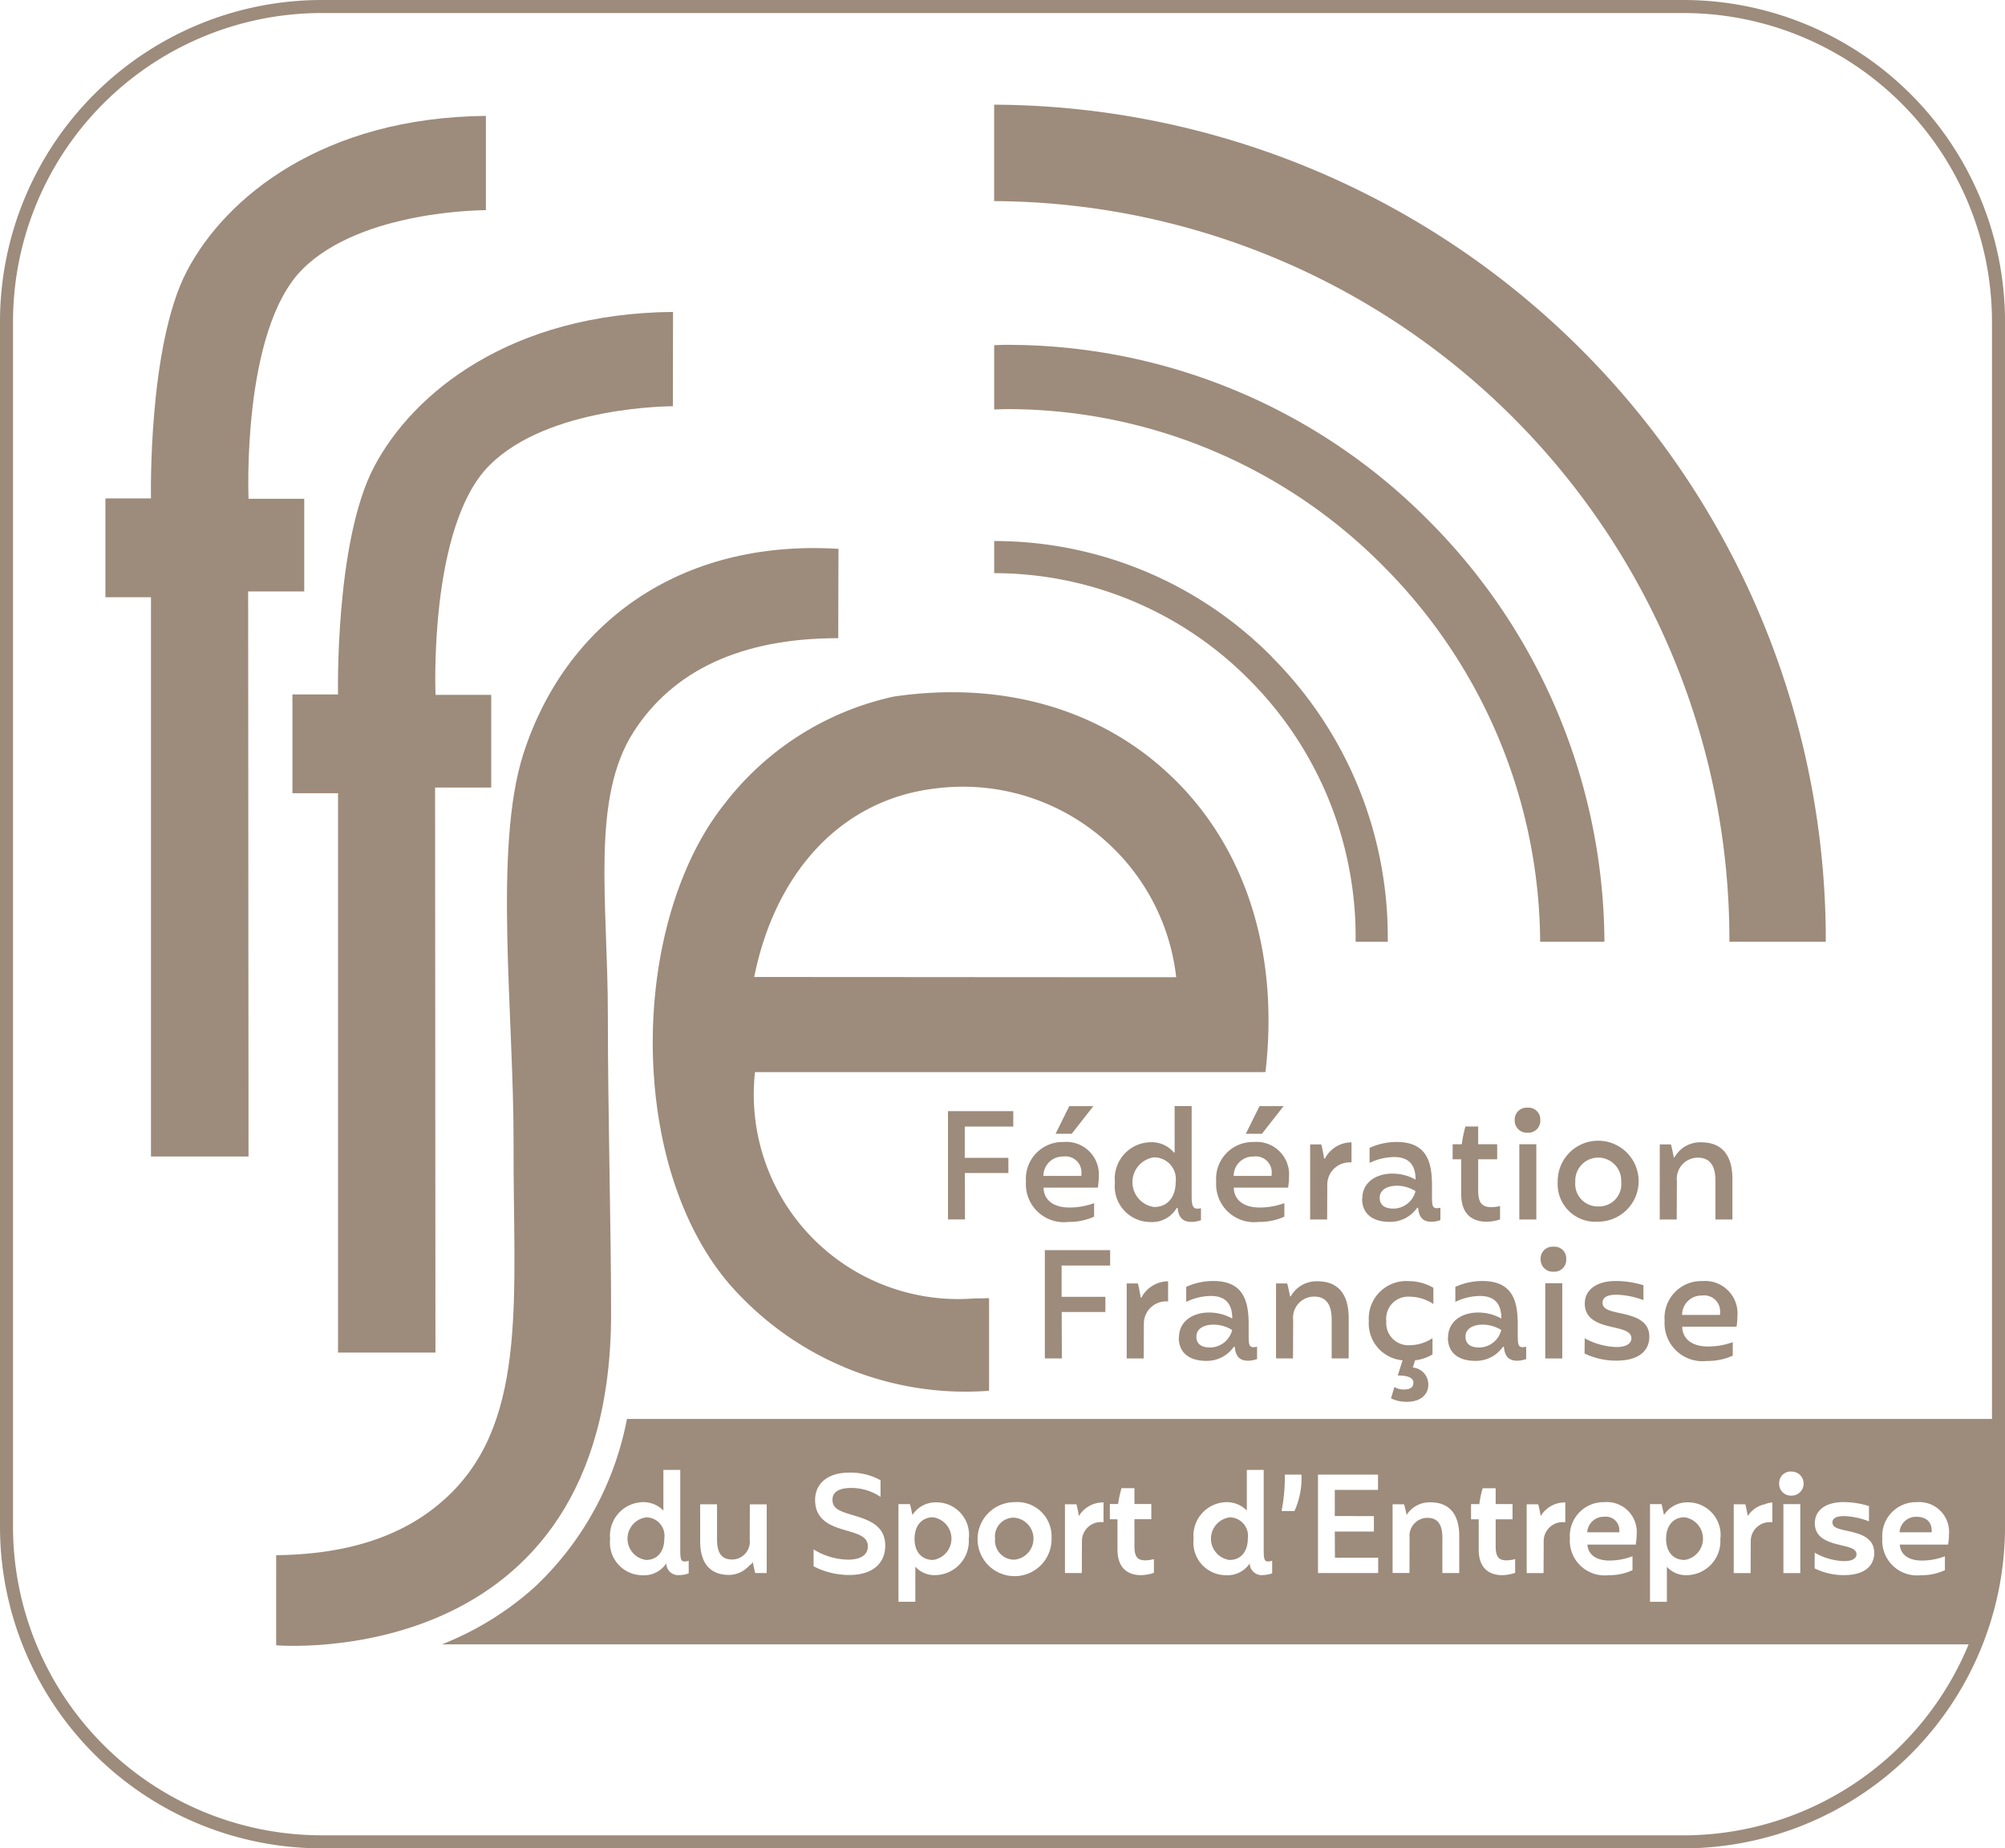 <svg id="Groupe_255" data-name="Groupe 255" xmlns="http://www.w3.org/2000/svg" xmlns:xlink="http://www.w3.org/1999/xlink" width="95.044" height="87.609" viewBox="0 0 95.044 87.609">
  <defs>
    <clipPath id="clip-path">
      <rect id="Rectangle_197" data-name="Rectangle 197" width="95.044" height="87.609" fill="#9d8b7b"/>
    </clipPath>
    <clipPath id="clip-path-2">
      <rect id="Rectangle_196" data-name="Rectangle 196" width="26.658" height="52.029" fill="#9d8b7b"/>
    </clipPath>
  </defs>
  <g id="Groupe_253" data-name="Groupe 253" clip-path="url(#clip-path)">
    <path id="Tracé_134" data-name="Tracé 134" d="M40.573,28.511s-5.89-.026-8.707,2.811C28.98,34.229,29.322,42.19,29.322,42.19h2.64v4.394H29.3l.018,26.782H24.7V46.853H22.538V42.171H24.7s-.154-7.227,1.7-10.772,6.507-7.292,14.18-7.359Z" transform="translate(-8.676 -9.255)" fill="#9d8b7b"/>
    <path id="Tracé_135" data-name="Tracé 135" d="M26.161,13.4s-5.89-.026-8.707,2.811c-2.886,2.907-2.544,10.868-2.544,10.868h2.64v4.394H14.891l.018,26.782H10.285V31.745H8.126V27.063h2.159s-.154-7.227,1.7-10.772S18.489,9,26.161,8.932Z" transform="translate(-3.128 -3.438)" fill="#9d8b7b"/>
    <path id="Tracé_136" data-name="Tracé 136" d="M76.622,8.067h0v4.57h0a35.022,35.022,0,0,1,34.854,35.08v.026h4.569c0-.01,0-.02,0-.03A39.6,39.6,0,0,0,76.622,8.067" transform="translate(-29.496 -3.105)" fill="#9d8b7b"/>
    <path id="Tracé_137" data-name="Tracé 137" d="M77.2,26.578h-.022c-.186,0-.369.011-.554.015v3.046c.186,0,.37-.014.557-.015H77.2A25.058,25.058,0,0,1,95.08,37.075a25.412,25.412,0,0,1,7.426,17.794h3.046a28.442,28.442,0,0,0-8.312-19.942A28.081,28.081,0,0,0,77.2,26.578" transform="translate(-29.497 -10.232)" fill="#9d8b7b"/>
    <path id="Tracé_138" data-name="Tracé 138" d="M89.8,47.193a18.514,18.514,0,0,0-13.175-5.5v1.523a17.007,17.007,0,0,1,12.095,5.056A17.243,17.243,0,0,1,93.759,60.5c0,.063,0,.125,0,.188h1.523c0-.063,0-.126,0-.189a18.76,18.76,0,0,0-5.486-13.3" transform="translate(-29.497 -16.049)" fill="#9d8b7b"/>
    <path id="Tracé_139" data-name="Tracé 139" d="M79.808,0H15.235A15.252,15.252,0,0,0,0,15.237V72.374A15.252,15.252,0,0,0,15.235,87.609H79.808A15.253,15.253,0,0,0,95.045,72.374V15.237A15.253,15.253,0,0,0,79.808,0m0,86.991H15.235A14.635,14.635,0,0,1,.617,72.374V15.237A14.635,14.635,0,0,1,15.235.618H79.808A14.635,14.635,0,0,1,94.427,15.237V67.255H29.72A14.714,14.714,0,0,1,25.372,75.2a14.513,14.513,0,0,1-4.426,2.741H93.32a14.636,14.636,0,0,1-13.511,9.052m11.3-13.026a3,3,0,0,0,1.029-.181l.057-.023v.663l-.026.01a2.588,2.588,0,0,1-1.105.226,1.647,1.647,0,0,1-1.836-1.748A1.6,1.6,0,0,1,90.859,71.2a1.415,1.415,0,0,1,1.531,1.519,2.94,2.94,0,0,1-.033.419l-.01.074h-2.29c.019.373.3.756,1.05.756m-3.83-.726-.048-.012c-.579-.133-1.2-.333-1.2-1.033,0-.616.521-1,1.359-1a4.049,4.049,0,0,1,1.178.18l.03.01v.723l-.058-.022a3.539,3.539,0,0,0-1.116-.227c-.37,0-.557.1-.557.3,0,.24.256.306.748.409l.033.008c.478.11,1.2.278,1.2,1.028,0,.316-.14,1.053-1.448,1.053a3.121,3.121,0,0,1-1.357-.31l-.023-.012v-.026l.007-.718.065.039a2.96,2.96,0,0,0,1.32.363c.378,0,.594-.119.594-.327,0-.254-.322-.33-.728-.424m-2.348-2.353a.558.558,0,0,1-.59-.576.546.546,0,0,1,.59-.565.57.57,0,1,1,0,1.141m.412,3.672h-.8V71.293h.8Zm-1.324-3.349v.937h-.042a.9.9,0,0,0-.982.919l-.007,1.493h-.8V71.3h.546l.009.031c.04.14.071.316.1.472,0,.018.007.037.01.054a1.274,1.274,0,0,1,.761-.546l.018,0a1.268,1.268,0,0,1,.351-.095ZM81.548,72.92a1.614,1.614,0,0,1-1.589,1.741,1.206,1.206,0,0,1-.943-.4v1.662h-.8V71.293h.545l.009.031c.027.1.048.2.069.3.012.058.025.119.04.185a1.311,1.311,0,0,1,1.148-.6,1.543,1.543,0,0,1,1.526,1.717M76.3,73.966a3,3,0,0,0,1.028-.181l.058-.023v.663l-.026.01a2.586,2.586,0,0,1-1.105.226,1.648,1.648,0,0,1-1.837-1.748A1.6,1.6,0,0,1,76.053,71.2a1.415,1.415,0,0,1,1.531,1.519,2.941,2.941,0,0,1-.033.419l-.01.074H75.25c.019.373.3.756,1.051.756m-2.1-2.755v.937h-.042a.9.9,0,0,0-.982.919l-.007,1.493h-.8V71.3h.546l.008.031a4.709,4.709,0,0,1,.1.469c0,.02.008.04.011.058a1.338,1.338,0,0,1,1.13-.646Zm-4.469.8v-.721h.392a4.942,4.942,0,0,1,.128-.635l.022-.084.009-.033H70.9v.751h.8v.721h-.8V73.3c0,.55.192.657.524.657a1.655,1.655,0,0,0,.344-.044l.055-.017v.653l-.027.011a1.992,1.992,0,0,1-.589.1c-.415,0-1.111-.158-1.111-1.213V72.014Zm-2.063-.07a.852.852,0,0,0-.849.943l-.006,1.672h-.8V71.3h.545l.009.031c.044.156.08.324.108.477a1.293,1.293,0,0,1,1.13-.6c.894,0,1.367.553,1.367,1.6V74.56h-.8V72.876c0-.626-.228-.931-.7-.931m-2.546-.085v.734H63.274l.007,1.239H65.33v.728H62.477V69.894h2.846v.726H63.274v1.239Zm-3.431-1.966v.042a3.776,3.776,0,0,1-.322,1.661l-.011.023H60.75l.01-.05a8.481,8.481,0,0,0,.146-1.634v-.042ZM60.116,74.01a.546.546,0,0,0,.135-.018l.054-.013v.595l-.03.01a1.359,1.359,0,0,1-.407.071.563.563,0,0,1-.626-.554,1.261,1.261,0,0,1-1.131.561,1.544,1.544,0,0,1-1.531-1.716A1.59,1.59,0,0,1,58.148,71.2a1.317,1.317,0,0,1,.956.4V69.67h.8v3.816c0,.448.052.524.207.524m-7.5-2v-.721h.392a4.641,4.641,0,0,1,.128-.635c.009-.032.015-.06.021-.084l.009-.033h.616v.751h.8v.721h-.8V73.3c0,.55.192.657.525.657a1.655,1.655,0,0,0,.343-.044l.055-.017v.653l-.028.011a1.992,1.992,0,0,1-.588.1c-.415,0-1.111-.158-1.111-1.213V72.014Zm-.3-.8v.937H52.27a.9.9,0,0,0-.982.919l-.006,1.493h-.8V71.3h.544l.009.031a4.949,4.949,0,0,1,.1.49l.007.037a1.339,1.339,0,0,1,1.13-.646Zm-2.463,1.715A1.754,1.754,0,1,1,48.1,71.2a1.628,1.628,0,0,1,1.747,1.723m-3.925-.006a1.615,1.615,0,0,1-1.589,1.741,1.207,1.207,0,0,1-.943-.4v1.662h-.8V71.293h.546l.008.032c.026.093.045.186.066.284.012.062.026.127.042.2a1.313,1.313,0,0,1,1.15-.6,1.543,1.543,0,0,1,1.525,1.717m-5.743-.362c-.093-.027-.191-.057-.288-.088-.622-.189-1.257-.5-1.257-1.376,0-.8.618-1.3,1.614-1.3a2.92,2.92,0,0,1,1.466.349l.022.012v.793l-.066-.046a2.457,2.457,0,0,0-1.312-.381c-.6,0-.9.189-.9.562,0,.4.313.527.829.686l.1.03c.736.22,1.571.469,1.571,1.455,0,.872-.635,1.392-1.7,1.392a3.7,3.7,0,0,1-1.675-.4l-.022-.013v-.8l.065.04a3.2,3.2,0,0,0,1.569.446c.6,0,.938-.224.938-.632,0-.445-.422-.571-.956-.731m-5.492,1.357a.844.844,0,0,0,.849-.945l.006-1.672h.8V74.56H35.8l-.009-.033c-.031-.129-.074-.311-.1-.481-.043.075-.129.116-.189.179l-.006.006a1.3,1.3,0,0,1-.939.418c-.894,0-1.367-.554-1.367-1.6V71.3h.8v1.685c0,.627.228.932.7.932m-2.233.095a.544.544,0,0,0,.136-.018l.054-.013v.595l-.029.01a1.36,1.36,0,0,1-.408.071.565.565,0,0,1-.627-.554,1.258,1.258,0,0,1-1.13.561,1.544,1.544,0,0,1-1.531-1.716A1.59,1.59,0,0,1,30.49,71.2a1.311,1.311,0,0,1,.957.4V69.67h.8v3.816c0,.448.052.524.205.524" transform="translate(0 0)" fill="#9d8b7b"/>
    <path id="Tracé_140" data-name="Tracé 140" d="M76.695,117.952a.907.907,0,0,0,.932,1,1,1,0,0,0-.013-1.989.887.887,0,0,0-.919.988" transform="translate(-29.525 -45.027)" fill="#9d8b7b"/>
    <path id="Tracé_141" data-name="Tracé 141" d="M128.411,117.954c0,.617.337,1,.88,1a1.022,1.022,0,0,0-.006-2.022c-.531,0-.874.4-.874,1.021" transform="translate(-49.433 -45.015)" fill="#9d8b7b"/>
    <path id="Tracé_142" data-name="Tracé 142" d="M94.2,116.944a1.018,1.018,0,0,0,.012,2.015c.535,0,.868-.391.868-1.02a.875.875,0,0,0-.881-1" transform="translate(-35.929 -45.019)" fill="#9d8b7b"/>
    <path id="Tracé_143" data-name="Tracé 143" d="M123.136,116.892a.78.78,0,0,0-.8.736h1.522c0-.03,0-.065,0-.079a.639.639,0,0,0-.728-.657" transform="translate(-47.096 -44.999)" fill="#9d8b7b"/>
    <path id="Tracé_144" data-name="Tracé 144" d="M70.489,117.954c0,.617.337,1,.88,1a1.022,1.022,0,0,0-.006-2.022c-.531,0-.874.4-.874,1.021" transform="translate(-27.136 -45.015)" fill="#9d8b7b"/>
    <path id="Tracé_145" data-name="Tracé 145" d="M49.23,116.944a1.018,1.018,0,0,0,.012,2.015c.535,0,.867-.391.867-1.02a.874.874,0,0,0-.88-1" transform="translate(-18.618 -45.019)" fill="#9d8b7b"/>
    <path id="Tracé_146" data-name="Tracé 146" d="M147.21,116.892a.779.779,0,0,0-.8.736h1.522c0-.03,0-.065,0-.079,0-.418-.265-.657-.728-.657" transform="translate(-56.364 -44.999)" fill="#9d8b7b"/>
    <path id="Tracé_147" data-name="Tracé 147" d="M73.066,85.633h3.095v.728h-2.3v1.483h2.068v.72H73.865l.007,2.2h-.806Z" transform="translate(-28.128 -32.965)" fill="#9d8b7b"/>
    <path id="Tracé_148" data-name="Tracé 148" d="M79.076,88.819a1.74,1.74,0,0,1,1.782-1.875A1.539,1.539,0,0,1,82.526,88.6a3.643,3.643,0,0,1-.042.506H79.91c0,.478.349.942,1.226.942a3.372,3.372,0,0,0,1.17-.207v.641a2.86,2.86,0,0,1-1.22.249,1.8,1.8,0,0,1-2.011-1.91m2.624-.271a.958.958,0,0,0,.007-.135.757.757,0,0,0-.862-.784.918.918,0,0,0-.941.919Zm-.571-3.308h1.142l-1.027,1.312h-.763Z" transform="translate(-30.441 -32.814)" fill="#9d8b7b"/>
    <path id="Tracé_149" data-name="Tracé 149" d="M85.931,88.849a1.727,1.727,0,0,1,1.712-1.9,1.38,1.38,0,0,1,1.083.485h.036v-2.2h.806v4.228c0,.485.05.635.278.635a.7.7,0,0,0,.164-.022v.571a1.468,1.468,0,0,1-.442.079c-.45,0-.628-.243-.663-.664h-.043a1.349,1.349,0,0,1-1.262.67,1.694,1.694,0,0,1-1.669-1.875m2.881-.028a1.03,1.03,0,0,0-1.034-1.162,1.188,1.188,0,0,0,.014,2.353c.641,0,1.02-.478,1.02-1.191" transform="translate(-33.08 -32.809)" fill="#9d8b7b"/>
    <path id="Tracé_150" data-name="Tracé 150" d="M93.738,88.819a1.74,1.74,0,0,1,1.783-1.875A1.539,1.539,0,0,1,97.189,88.6a3.548,3.548,0,0,1-.042.506H94.573c0,.478.349.942,1.226.942a3.372,3.372,0,0,0,1.17-.207v.641a2.86,2.86,0,0,1-1.22.249,1.8,1.8,0,0,1-2.011-1.91m2.624-.271a.956.956,0,0,0,.007-.135.757.757,0,0,0-.862-.784.918.918,0,0,0-.941.919Zm-.57-3.308h1.14l-1.027,1.312h-.763Z" transform="translate(-36.086 -32.814)" fill="#9d8b7b"/>
    <path id="Tracé_151" data-name="Tracé 151" d="M100.977,88.133h.528c.057.2.1.478.136.67h.035a1.437,1.437,0,0,1,1.262-.77v.955a1.055,1.055,0,0,0-1.148,1.077l-.007,1.626h-.806Z" transform="translate(-38.872 -33.889)" fill="#9d8b7b"/>
    <path id="Tracé_152" data-name="Tracé 152" d="M105,90.691c0-.763.648-1.184,1.426-1.184a2.257,2.257,0,0,1,1.1.285c0-.742-.356-1.07-1.02-1.07a2.751,2.751,0,0,0-1.162.278v-.713a3.1,3.1,0,0,1,1.283-.279c1.426,0,1.676.942,1.676,2.054v.464c0,.485.014.621.242.621a1.322,1.322,0,0,0,.157-.022v.586a1.359,1.359,0,0,1-.429.078c-.427,0-.591-.242-.627-.664h-.043a1.564,1.564,0,0,1-1.3.67c-.82,0-1.312-.385-1.312-1.1m2.531-.357a1.675,1.675,0,0,0-.87-.256c-.492,0-.827.207-.827.57,0,.343.235.514.649.514a1.09,1.09,0,0,0,1.048-.827" transform="translate(-40.422 -33.88)" fill="#9d8b7b"/>
    <path id="Tracé_153" data-name="Tracé 153" d="M114.209,90.587v.635a2.167,2.167,0,0,1-.641.107c-.571,0-1.2-.264-1.2-1.312V88.37h-.406v-.713h.434a6.044,6.044,0,0,1,.171-.841h.606v.841h.9v.713h-.9v1.483c0,.613.207.785.635.785a1.943,1.943,0,0,0,.4-.05" transform="translate(-43.102 -33.421)" fill="#9d8b7b"/>
    <path id="Tracé_154" data-name="Tracé 154" d="M116.743,85.951a.565.565,0,0,1,.613-.585.554.554,0,0,1,.6.585.562.562,0,0,1-.6.6.576.576,0,0,1-.613-.6m.22,1.148h.806v3.565h-.806Z" transform="translate(-44.942 -32.863)" fill="#9d8b7b"/>
    <path id="Tracé_155" data-name="Tracé 155" d="M120.06,89.9a1.918,1.918,0,1,1,1.926,1.889A1.783,1.783,0,0,1,120.06,89.9m3.009,0a1.089,1.089,0,1,0-2.175,0,1.066,1.066,0,0,0,1.091,1.169,1.054,1.054,0,0,0,1.084-1.169" transform="translate(-46.219 -33.885)" fill="#9d8b7b"/>
    <path id="Tracé_156" data-name="Tracé 156" d="M127.925,88.133h.528c.057.2.1.421.136.613h.035a1.391,1.391,0,0,1,1.262-.713c.97,0,1.483.592,1.483,1.747v1.911h-.806v-1.84c0-.62-.2-1.091-.827-1.091a1,1,0,0,0-1,1.105l-.007,1.825h-.806Z" transform="translate(-49.246 -33.889)" fill="#9d8b7b"/>
    <path id="Tracé_157" data-name="Tracé 157" d="M80.53,96.344h3.095v.728h-2.3v1.483H83.4v.72H81.329l.007,2.2H80.53Z" transform="translate(-31.001 -37.089)" fill="#9d8b7b"/>
    <path id="Tracé_158" data-name="Tracé 158" d="M86.841,98.845h.528c.057.2.1.478.136.67h.035a1.437,1.437,0,0,1,1.262-.77V99.7a1.055,1.055,0,0,0-1.148,1.077l-.007,1.626h-.806Z" transform="translate(-33.431 -38.013)" fill="#9d8b7b"/>
    <path id="Tracé_159" data-name="Tracé 159" d="M90.868,101.4c0-.763.648-1.183,1.426-1.183a2.257,2.257,0,0,1,1.1.285c0-.742-.356-1.07-1.02-1.07a2.753,2.753,0,0,0-1.162.279V99a3.094,3.094,0,0,1,1.283-.277c1.426,0,1.676.94,1.676,2.053v.463c0,.485.014.621.242.621a1.316,1.316,0,0,0,.157-.022v.585a1.339,1.339,0,0,1-.429.078c-.427,0-.591-.242-.627-.663h-.043a1.566,1.566,0,0,1-1.3.671c-.82,0-1.312-.386-1.312-1.106m2.531-.357a1.68,1.68,0,0,0-.87-.256c-.492,0-.827.206-.827.57,0,.343.235.514.649.514a1.091,1.091,0,0,0,1.048-.828" transform="translate(-34.981 -38.005)" fill="#9d8b7b"/>
    <path id="Tracé_160" data-name="Tracé 160" d="M98.35,98.845h.527c.057.2.1.421.136.613h.035a1.392,1.392,0,0,1,1.262-.713c.971,0,1.483.592,1.483,1.747V102.4h-.806v-1.84c0-.621-.2-1.091-.826-1.091a1,1,0,0,0-1,1.105l-.007,1.825H98.35Z" transform="translate(-37.861 -38.013)" fill="#9d8b7b"/>
    <path id="Tracé_161" data-name="Tracé 161" d="M106.333,100.616a1.051,1.051,0,0,0,1.105,1.155,2,2,0,0,0,1.084-.335v.77a2.006,2.006,0,0,1-.827.279l-.107.342a.806.806,0,0,1,.735.82c0,.45-.349.806-1.02.806a1.687,1.687,0,0,1-.749-.164l.164-.541a.759.759,0,0,0,.442.121c.292,0,.456-.093.456-.322,0-.263-.327-.342-.742-.342l.229-.72a1.753,1.753,0,0,1-1.6-1.868,1.777,1.777,0,0,1,1.919-1.883,2.318,2.318,0,0,1,1.141.314v.769a2.1,2.1,0,0,0-1.155-.349,1.042,1.042,0,0,0-1.077,1.148" transform="translate(-40.616 -38.009)" fill="#9d8b7b"/>
    <path id="Tracé_162" data-name="Tracé 162" d="M111.609,101.4c0-.763.648-1.183,1.426-1.183a2.257,2.257,0,0,1,1.1.285c0-.742-.356-1.07-1.02-1.07a2.752,2.752,0,0,0-1.162.279V99a3.094,3.094,0,0,1,1.283-.277c1.426,0,1.676.94,1.676,2.053v.463c0,.485.014.621.242.621a1.316,1.316,0,0,0,.157-.022v.585a1.338,1.338,0,0,1-.429.078c-.427,0-.591-.242-.627-.663h-.043a1.566,1.566,0,0,1-1.3.671c-.82,0-1.312-.386-1.312-1.106m2.531-.357a1.68,1.68,0,0,0-.87-.256c-.492,0-.827.206-.827.57,0,.343.235.514.649.514a1.091,1.091,0,0,0,1.048-.828" transform="translate(-42.965 -38.005)" fill="#9d8b7b"/>
    <path id="Tracé_163" data-name="Tracé 163" d="M118.743,96.663a.565.565,0,0,1,.613-.584.554.554,0,0,1,.6.584.562.562,0,0,1-.6.6.576.576,0,0,1-.613-.6m.22,1.148h.806v3.565h-.806Z" transform="translate(-45.712 -36.987)" fill="#9d8b7b"/>
    <path id="Tracé_164" data-name="Tracé 164" d="M122.13,102.159l.007-.721a3.349,3.349,0,0,0,1.5.414c.456,0,.713-.157.713-.414,0-.335-.421-.42-.905-.534-.621-.142-1.305-.349-1.305-1.112,0-.642.542-1.07,1.476-1.07a4.514,4.514,0,0,1,1.305.2v.706a3.978,3.978,0,0,0-1.269-.257c-.392,0-.67.1-.67.378,0,.328.378.4.913.514.585.135,1.305.32,1.305,1.1,0,.585-.392,1.134-1.576,1.134a3.437,3.437,0,0,1-1.5-.342" transform="translate(-47.016 -38.004)" fill="#9d8b7b"/>
    <path id="Tracé_165" data-name="Tracé 165" d="M128.3,100.6a1.74,1.74,0,0,1,1.783-1.875,1.539,1.539,0,0,1,1.668,1.654,3.481,3.481,0,0,1-.042.507h-2.574c0,.477.349.94,1.226.94a3.383,3.383,0,0,0,1.169-.206v.641a2.861,2.861,0,0,1-1.22.25A1.8,1.8,0,0,1,128.3,100.6m2.625-.271a1.052,1.052,0,0,0,.006-.135.757.757,0,0,0-.862-.784.918.918,0,0,0-.941.919Z" transform="translate(-49.391 -38.004)" fill="#9d8b7b"/>
    <path id="Tracé_166" data-name="Tracé 166" d="M74.957,57.394c-3.346-3.239-8.039-4.6-13.215-3.841a13.824,13.824,0,0,0-8.038,5.1c-2.222,2.789-3.488,7.2-3.386,11.806.106,4.764,1.622,8.964,4.159,11.52A14.851,14.851,0,0,0,65.12,86.5q.549,0,1.1-.04a.038.038,0,0,0,.035-.038V82.105l-.012-.027a.039.039,0,0,0-.026-.011h0c-.226.01-.448.014-.668.014A9.691,9.691,0,0,1,55.159,71.354H79.322a.039.039,0,0,0,.038-.034c.64-5.612-.924-10.558-4.4-13.926M55.121,66.845c.967-4.834,4.032-8.419,8.631-8.941a10.174,10.174,0,0,1,11.373,8.951c-9.52,0-12.681-.009-20-.009" transform="translate(-19.369 -20.537)" fill="#9d8b7b"/>
    <g id="Groupe_252" data-name="Groupe 252" transform="translate(13.09 25.98)">
      <g id="Groupe_251" data-name="Groupe 251" clip-path="url(#clip-path-2)">
        <g id="Groupe_250" data-name="Groupe 250">
          <g id="Groupe_249" data-name="Groupe 249" clip-path="url(#clip-path-2)">
            <path id="Tracé_167" data-name="Tracé 167" d="M47.942,42.28c0,.809-.014,2.479-.012,4.23-4.626,0-7.828,1.545-9.689,4.422-2.054,3.175-1.233,8.087-1.233,13.409,0,4.735.154,9.957.154,14.182,0,17.1-15.877,15.723-15.877,15.723V89.976c3.993-.045,6.578-1.229,8.325-2.976,3.616-3.617,2.906-9.481,2.929-16.494.019-6.133-.965-14.036.461-18.5,1.96-6.12,7.335-10.2,14.943-9.729" transform="translate(-21.284 -42.242)" fill="#9d8b7b"/>
          </g>
        </g>
      </g>
    </g>
  </g>
</svg>
